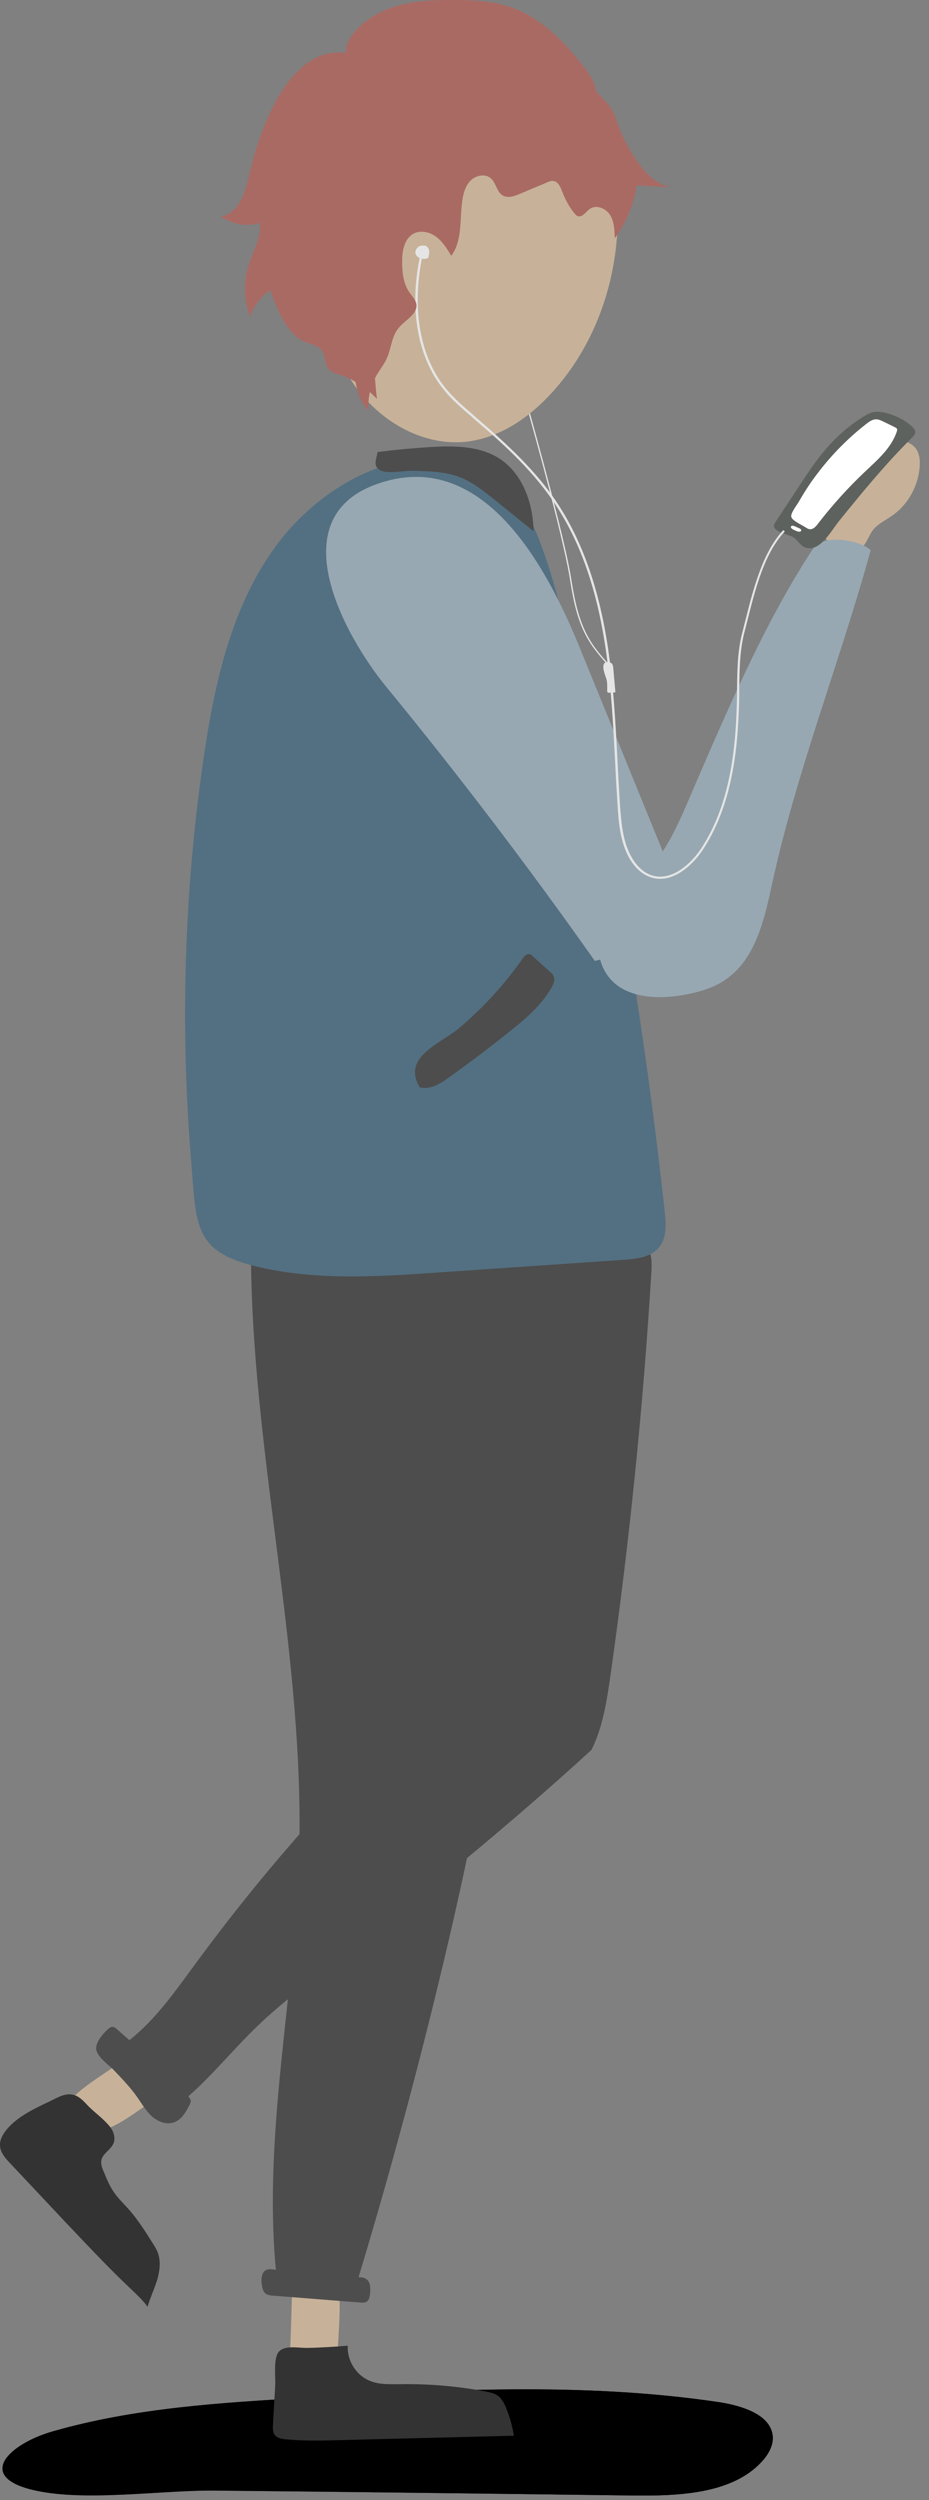 <?xml version="1.0" encoding="UTF-8"?> <svg xmlns="http://www.w3.org/2000/svg" width="42" height="113" viewBox="0 0 42 113" fill="none"><rect x="0" y="0" width="42" height="113" fill="#808080" stroke="none"/><path d="M28.532 112.792C30.652 112.822 33.072 112.732 34.422 111.282C34.742 110.942 34.982 110.512 34.932 110.082C34.822 109.132 33.542 108.732 32.492 108.572C26.362 107.662 20.092 108.012 13.882 108.372C10.012 108.592 6.092 108.832 2.392 109.892C0.462 110.442 -1.068 111.872 1.362 112.512C3.712 113.122 7.322 112.532 9.792 112.572C16.042 112.632 22.282 112.712 28.532 112.792Z" fill="url(#paint0_linear_34_81)"></path><path d="M28.532 112.792C30.652 112.822 33.072 112.732 34.422 111.282C34.742 110.942 34.982 110.512 34.932 110.082C34.822 109.132 33.542 108.732 32.492 108.572C26.362 107.662 20.092 108.012 13.882 108.372C10.012 108.592 6.092 108.832 2.392 109.892C0.462 110.442 -1.068 111.872 1.362 112.512C3.712 113.122 7.322 112.532 9.792 112.572C16.042 112.632 22.282 112.712 28.532 112.792Z" fill="url(#paint1_linear_34_81)"></path><path d="M6.852 94.972C6.912 94.922 6.982 94.872 7.022 94.802C7.102 94.642 7.002 94.462 6.912 94.312C6.652 93.912 6.402 93.512 6.142 93.122C6.102 93.052 6.052 92.982 5.972 92.962C5.872 92.932 5.772 92.992 5.692 93.052C5.352 93.282 5.002 93.522 4.662 93.752C4.232 94.042 3.802 94.332 3.422 94.682C3.352 94.752 3.272 94.822 3.252 94.922C3.232 95.002 3.252 95.082 3.272 95.162C3.442 95.712 4.032 96.512 4.672 96.292C5.442 96.012 6.202 95.442 6.852 94.972Z" fill="#C7B299"></path><path d="M15.252 106.622C15.252 106.652 15.252 106.682 15.232 106.702C15.212 106.722 15.172 106.722 15.142 106.722C14.562 106.692 13.972 106.622 13.392 106.532C13.322 106.522 13.242 106.502 13.192 106.462C13.122 106.392 13.112 106.272 13.122 106.172C13.152 105.322 13.182 104.482 13.202 103.632C13.202 103.512 13.212 103.382 13.292 103.282C13.382 103.162 13.542 103.142 13.692 103.122C14.252 103.072 15.302 103.072 15.342 103.772C15.392 104.712 15.282 105.682 15.252 106.622Z" fill="#C7B299"></path><path d="M15.722 106.022C15.682 106.692 16.102 107.362 16.722 107.612C17.152 107.792 17.642 107.762 18.112 107.762C19.402 107.742 20.682 107.852 21.952 108.092C22.152 108.132 22.362 108.172 22.532 108.302C22.692 108.432 22.792 108.622 22.872 108.812C23.042 109.222 23.162 109.652 23.232 110.092C20.602 110.162 17.972 110.222 15.352 110.292C14.532 110.312 13.702 110.332 12.892 110.252C12.722 110.232 12.542 110.202 12.432 110.072C12.322 109.942 12.332 109.752 12.342 109.582C12.372 108.982 12.412 108.392 12.442 107.792C12.462 107.422 12.352 106.602 12.602 106.302C12.862 105.982 13.522 106.132 13.892 106.122C14.492 106.112 15.112 106.072 15.722 106.022Z" fill="#333333"></path><path d="M17.972 51.242C15.622 51.392 13.002 52.082 11.932 53.982C11.372 54.982 11.342 56.152 11.352 57.282C11.492 66.192 13.792 75.022 13.522 83.932C13.332 90.162 11.892 96.402 12.472 102.592C12.332 102.572 12.182 102.552 12.082 102.582C11.772 102.672 11.792 103.162 11.872 103.432C11.892 103.522 11.932 103.602 12.002 103.662C12.092 103.742 12.232 103.752 12.352 103.762C13.672 103.862 14.982 103.972 16.302 104.072C16.392 104.082 16.482 104.082 16.562 104.042C16.692 103.972 16.722 103.792 16.732 103.642C16.752 103.422 16.752 103.152 16.572 103.022C16.472 102.942 16.342 102.932 16.212 102.922C17.862 97.462 19.322 91.952 20.582 86.412C20.882 85.072 21.182 83.732 21.422 82.382C22.542 76.222 22.652 69.952 22.752 63.712C22.802 60.552 22.842 57.472 23.312 54.342C23.722 51.522 20.542 51.072 17.972 51.242Z" fill="#4D4D4D"></path><path d="M5.022 96.192C5.152 96.392 5.222 96.652 5.132 96.872C5.012 97.172 4.642 97.332 4.582 97.642C4.552 97.812 4.612 97.982 4.682 98.142C4.812 98.452 4.932 98.762 5.122 99.042C5.322 99.352 5.592 99.602 5.842 99.882C6.242 100.342 6.572 100.862 6.892 101.372C6.982 101.512 7.072 101.652 7.132 101.812C7.282 102.212 7.222 102.652 7.102 103.062C6.972 103.472 6.792 103.852 6.672 104.262C6.462 103.972 6.202 103.732 5.942 103.482C4.912 102.512 3.952 101.482 2.982 100.462C2.142 99.572 1.302 98.672 0.462 97.782C0.242 97.552 0.012 97.292 0.002 96.982C-0.018 96.712 0.132 96.462 0.302 96.252C0.812 95.642 1.572 95.302 2.282 94.962C2.552 94.832 2.862 94.642 3.182 94.662C3.542 94.682 3.772 94.962 4.002 95.202C4.322 95.522 4.732 95.802 5.022 96.192Z" fill="#333333"></path><path d="M29.272 56.352C28.982 55.872 28.392 55.682 27.842 55.552C25.942 55.102 23.972 54.922 22.022 55.002C20.772 55.052 18.262 54.942 17.652 56.352C17.152 57.522 18.072 59.602 18.292 60.772C18.682 62.792 18.992 64.832 19.222 66.872C19.472 69.072 19.622 71.282 19.692 73.492C19.702 73.752 19.712 74.012 19.732 74.272C19.622 74.592 19.402 74.992 19.282 75.302C18.972 76.122 18.622 76.922 18.152 77.672C17.512 78.682 16.652 79.542 15.822 80.412C13.302 83.052 10.962 85.862 8.812 88.792C7.922 90.002 7.032 91.282 5.852 92.212C5.662 92.052 5.482 91.892 5.292 91.722C5.222 91.662 5.152 91.602 5.062 91.612C5.012 91.622 4.962 91.652 4.922 91.682C4.692 91.872 4.302 92.302 4.352 92.642C4.402 92.972 4.912 93.332 5.132 93.552C5.502 93.942 5.882 94.332 6.192 94.772C6.402 95.072 6.592 95.402 6.862 95.652C7.142 95.902 7.532 96.052 7.882 95.922C8.212 95.802 8.402 95.462 8.562 95.152C8.592 95.092 8.632 95.022 8.622 94.952C8.612 94.872 8.562 94.812 8.512 94.752C9.612 93.792 10.542 92.632 11.602 91.612C12.702 90.542 13.952 89.622 15.182 88.692C19.132 85.682 23.102 82.422 26.742 79.092C27.262 78.042 27.432 76.872 27.602 75.712C28.452 69.702 29.072 63.662 29.442 57.612C29.472 57.192 29.492 56.732 29.272 56.352Z" fill="#4D4D4D"></path><path d="M38.042 24.822C38.272 24.922 38.542 24.992 38.782 24.882C39.132 24.722 39.232 24.272 39.462 23.962C39.682 23.682 40.022 23.522 40.312 23.322C41.072 22.802 41.552 21.912 41.582 20.992C41.592 20.772 41.562 20.552 41.462 20.362C41.232 19.942 40.652 19.822 40.202 19.972C39.752 20.122 39.402 20.482 39.102 20.852C38.572 21.492 38.132 22.192 37.772 22.942C37.612 23.272 37.332 23.742 37.302 24.112C37.272 24.492 37.692 24.672 38.042 24.822Z" fill="#C7B299"></path><path d="M9.202 34.282C9.682 31.002 10.402 27.652 12.292 24.932C14.172 22.212 17.472 20.232 20.742 20.782C21.482 20.902 22.222 21.162 22.782 21.662C23.222 22.052 23.532 22.562 23.792 23.092C24.712 24.912 25.212 26.912 25.672 28.902C27.642 37.422 29.102 46.052 30.052 54.752C30.112 55.312 30.152 55.942 29.802 56.372C29.432 56.832 28.772 56.902 28.182 56.942C25.402 57.132 22.632 57.322 19.852 57.512C17.262 57.692 14.602 57.872 12.032 57.342C8.692 56.662 8.892 55.512 8.632 52.342C8.142 46.322 8.332 40.252 9.202 34.282Z" fill="#537082"></path><path d="M18.462 3.922C16.812 5.362 15.782 7.402 15.202 9.512C14.572 11.812 14.472 14.362 15.502 16.522C16.532 18.672 18.892 20.292 21.252 19.942C22.832 19.702 24.182 18.672 25.212 17.452C27.862 14.322 28.602 9.752 27.302 5.892C26.772 4.322 25.942 2.392 24.242 1.982C22.402 1.542 19.802 2.752 18.462 3.922Z" fill="#C7B299"></path><path d="M26.192 29.232C27.412 32.212 28.622 35.202 29.842 38.182C30.172 39.002 30.512 39.872 30.352 40.742C30.072 42.272 28.402 43.092 26.892 43.432C23.902 39.192 20.752 35.052 17.462 31.042C15.592 28.762 12.672 23.492 16.972 21.902C21.832 20.112 24.732 25.662 26.192 29.232Z" fill="#97A8B2"></path><path d="M36.792 24.752C37.182 24.162 38.862 24.372 39.362 24.872C37.982 29.902 35.972 34.962 34.882 40.062C34.542 41.642 34.122 43.392 32.782 44.292C32.212 44.682 31.522 44.862 30.842 44.982C29.612 45.192 28.132 45.082 27.442 44.052C26.452 42.572 27.672 41.132 28.652 40.102C29.802 38.892 30.282 38.112 30.992 36.482C32.632 32.682 34.502 28.192 36.792 24.752Z" fill="#97A8B2"></path><path d="M36.792 24.752C37.272 24.592 37.662 23.882 37.932 23.552C38.982 22.252 40.042 20.962 41.232 19.782C41.302 19.712 41.382 19.622 41.382 19.522C41.382 19.442 41.322 19.372 41.262 19.312C40.932 18.952 40.102 18.572 39.582 18.612C39.382 18.622 39.202 18.732 39.032 18.832C38.422 19.212 37.872 19.682 37.402 20.222C36.932 20.752 36.532 21.352 36.142 21.952C35.782 22.492 35.432 23.032 35.072 23.572C35.032 23.642 34.982 23.712 34.992 23.792C35.032 24.072 35.682 24.152 35.892 24.302C36.072 24.432 36.182 24.662 36.392 24.742C36.532 24.792 36.662 24.792 36.792 24.752Z" fill="#5E625E"></path><path d="M36.412 23.832C36.472 23.872 36.542 23.912 36.612 23.922C36.762 23.932 36.882 23.802 36.972 23.682C37.612 22.852 38.322 22.062 39.082 21.342C39.652 20.802 40.292 20.262 40.542 19.512C40.552 19.472 40.572 19.422 40.552 19.382C40.532 19.352 40.502 19.332 40.462 19.312C40.292 19.232 40.122 19.142 39.952 19.062C39.842 19.012 39.732 18.952 39.612 18.952C39.442 18.952 39.292 19.062 39.162 19.162C38.342 19.802 37.602 20.552 36.972 21.382C36.652 21.792 36.372 22.232 36.112 22.682C36.032 22.822 35.742 23.192 35.772 23.352C35.802 23.532 36.262 23.732 36.412 23.832Z" fill="white"></path><path d="M36.122 23.872C36.152 23.882 36.172 23.892 36.192 23.912C36.212 23.932 36.232 23.962 36.222 23.982C36.212 24.012 36.182 24.032 36.152 24.032C36.122 24.032 36.092 24.032 36.062 24.022C35.982 23.992 35.902 23.962 35.822 23.912C35.762 23.872 35.712 23.792 35.812 23.762C35.892 23.752 36.042 23.842 36.122 23.872Z" fill="white"></path><path d="M26.672 28.932C26.162 28.092 25.972 27.082 25.832 26.202C25.622 24.842 24.812 21.752 23.962 18.682C23.942 18.692 23.932 18.712 23.912 18.722C24.762 21.782 25.562 24.862 25.772 26.212C25.912 27.102 26.102 28.112 26.622 28.962C26.882 29.392 27.222 29.772 27.552 30.142L27.592 30.102C27.262 29.732 26.922 29.352 26.672 28.932Z" fill="#E5E5E5"></path><path d="M35.412 23.962C34.372 25.072 33.972 26.982 33.562 28.582C33.342 29.412 33.332 30.282 33.322 31.122V31.402C33.282 33.642 33.072 36.222 31.732 38.302C31.242 39.062 30.352 39.852 29.462 39.562C29.082 39.442 28.752 39.122 28.512 38.672C28.162 38.012 28.092 37.232 28.032 36.432C27.992 35.782 27.952 35.112 27.922 34.472C27.832 32.752 27.742 30.982 27.482 29.252C27.062 26.482 26.262 24.272 25.042 22.512C24.042 21.072 22.712 19.892 21.442 18.802L21.392 18.752C20.972 18.392 20.542 18.022 20.182 17.592C19.002 16.182 18.612 14.032 19.072 11.692C19.172 11.712 19.282 11.702 19.362 11.652C19.392 11.532 19.422 11.412 19.392 11.292C19.362 11.172 19.242 11.072 19.122 11.102L19.182 11.132C18.992 11.012 18.722 11.262 18.792 11.482C18.822 11.572 18.892 11.622 18.972 11.662C18.492 14.042 18.902 16.222 20.102 17.662C20.462 18.102 20.902 18.472 21.322 18.832L21.372 18.882C22.642 19.962 23.962 21.142 24.952 22.572C26.172 24.322 26.962 26.512 27.372 29.262C27.632 30.982 27.722 32.762 27.812 34.472C27.842 35.112 27.882 35.782 27.922 36.432C27.972 37.242 28.052 38.032 28.412 38.712C28.662 39.192 29.022 39.522 29.422 39.652C29.562 39.702 29.702 39.722 29.842 39.722C30.642 39.722 31.382 39.022 31.812 38.352C33.162 36.252 33.382 33.652 33.422 31.392V31.112C33.432 30.272 33.442 29.412 33.652 28.592C34.062 27.012 34.442 25.122 35.482 24.022L35.412 23.962Z" fill="#E5E5E5"></path><path d="M27.522 31.312C27.512 31.312 27.492 31.312 27.472 31.292C27.452 31.272 27.452 31.252 27.452 31.242C27.452 31.182 27.452 31.112 27.452 31.052C27.452 30.982 27.452 30.902 27.442 30.822C27.432 30.722 27.392 30.622 27.362 30.532C27.352 30.492 27.332 30.452 27.322 30.412C27.282 30.262 27.242 30.082 27.322 29.982C27.362 29.932 27.432 29.912 27.532 29.932C27.602 29.942 27.672 29.982 27.692 30.042C27.712 30.082 27.712 30.122 27.722 30.152L27.822 31.292L27.522 31.312C27.532 31.312 27.522 31.312 27.522 31.312Z" fill="#E5E5E5"></path><path d="M28.932 7.462C28.452 6.822 28.092 6.112 27.842 5.352C27.672 4.822 27.302 4.502 26.932 4.112C26.912 3.732 26.672 3.392 26.442 3.082C25.532 1.902 24.442 0.762 23.022 0.302C22.232 0.042 21.392 0.002 20.552 0.002C19.692 -0.008 18.832 0.022 18.002 0.252C17.182 0.482 16.392 0.922 15.892 1.622C15.722 1.862 15.642 2.122 15.622 2.392C15.562 2.382 15.502 2.372 15.442 2.372C13.212 2.252 11.882 5.332 11.322 7.672C11.212 8.132 11.112 8.612 10.902 9.022C10.692 9.432 10.352 9.762 9.972 9.772C10.502 10.152 11.162 10.262 11.752 10.072C11.812 10.782 11.412 11.402 11.212 12.072C11.002 12.792 11.032 13.622 11.302 14.312C11.482 13.792 11.812 13.362 12.222 13.132C12.572 14.092 13.012 15.152 13.802 15.462C14.092 15.572 14.452 15.612 14.612 15.952C14.702 16.142 14.692 16.382 14.782 16.562C14.912 16.812 15.162 16.882 15.392 16.952C15.622 17.022 15.852 17.132 16.072 17.262C16.162 17.752 16.302 18.212 16.662 18.542C16.642 18.272 16.662 17.992 16.722 17.722C16.832 17.822 16.942 17.922 17.042 18.032C17.002 17.722 16.982 17.412 16.952 17.102C16.972 17.072 16.982 17.032 17.002 17.002C17.152 16.732 17.352 16.492 17.482 16.212C17.692 15.752 17.702 15.192 18.032 14.812C18.332 14.452 18.902 14.192 18.822 13.732C18.782 13.532 18.632 13.392 18.522 13.232C18.242 12.842 18.182 12.332 18.182 11.852C18.172 11.362 18.272 10.782 18.712 10.552C19.032 10.392 19.442 10.492 19.732 10.712C20.022 10.932 20.212 11.252 20.402 11.562C20.942 10.832 20.762 9.822 20.922 8.932C20.982 8.622 21.092 8.312 21.332 8.112C21.572 7.912 21.952 7.852 22.192 8.062C22.432 8.272 22.452 8.672 22.722 8.832C22.952 8.972 23.252 8.872 23.502 8.762C23.912 8.592 24.332 8.412 24.742 8.242C24.832 8.202 24.922 8.162 25.022 8.182C25.242 8.212 25.342 8.462 25.422 8.672C25.552 9.012 25.722 9.332 25.952 9.622C26.002 9.682 26.052 9.752 26.132 9.772C26.332 9.832 26.482 9.582 26.652 9.452C26.942 9.232 27.392 9.412 27.582 9.722C27.772 10.032 27.782 10.412 27.792 10.772C28.312 10.072 28.652 9.242 28.782 8.382C29.322 8.412 29.872 8.442 30.412 8.462C29.782 8.412 29.292 7.942 28.932 7.462Z" fill="#AA6A64"></path><path d="M23.622 43.332C23.692 43.232 23.782 43.122 23.912 43.122C23.992 43.132 24.062 43.182 24.112 43.242C24.362 43.472 24.612 43.692 24.862 43.922C24.932 43.982 25.002 44.042 25.032 44.132C25.102 44.292 25.022 44.482 24.932 44.642C24.472 45.442 23.762 46.052 23.042 46.622C22.132 47.352 21.202 48.052 20.252 48.732C19.872 49.002 19.422 49.272 18.972 49.142C18.152 47.742 19.932 47.182 20.802 46.432C21.872 45.512 22.822 44.482 23.622 43.332Z" fill="#4D4D4D"></path><path d="M17.072 20.432C17.832 20.332 18.602 20.262 19.372 20.212C20.482 20.142 21.672 20.132 22.602 20.742C23.642 21.432 24.102 22.762 24.122 24.012C23.532 23.532 22.942 23.062 22.352 22.582C21.872 22.202 21.392 21.812 20.822 21.582C20.112 21.302 19.332 21.292 18.562 21.282C18.232 21.282 17.492 21.422 17.202 21.262C16.852 21.082 17.002 20.782 17.072 20.432Z" fill="#4D4D4D"></path><defs><linearGradient id="paint0_linear_34_81" x1="0.109" y1="110.39" x2="34.93" y2="110.39" gradientUnits="userSpaceOnUse"><stop stop-color="#4D4D4D"></stop><stop offset="1"></stop></linearGradient><linearGradient id="paint1_linear_34_81" x1="0.109" y1="110.39" x2="34.93" y2="110.39" gradientUnits="userSpaceOnUse"><stop></stop><stop offset="1"></stop></linearGradient></defs></svg> 